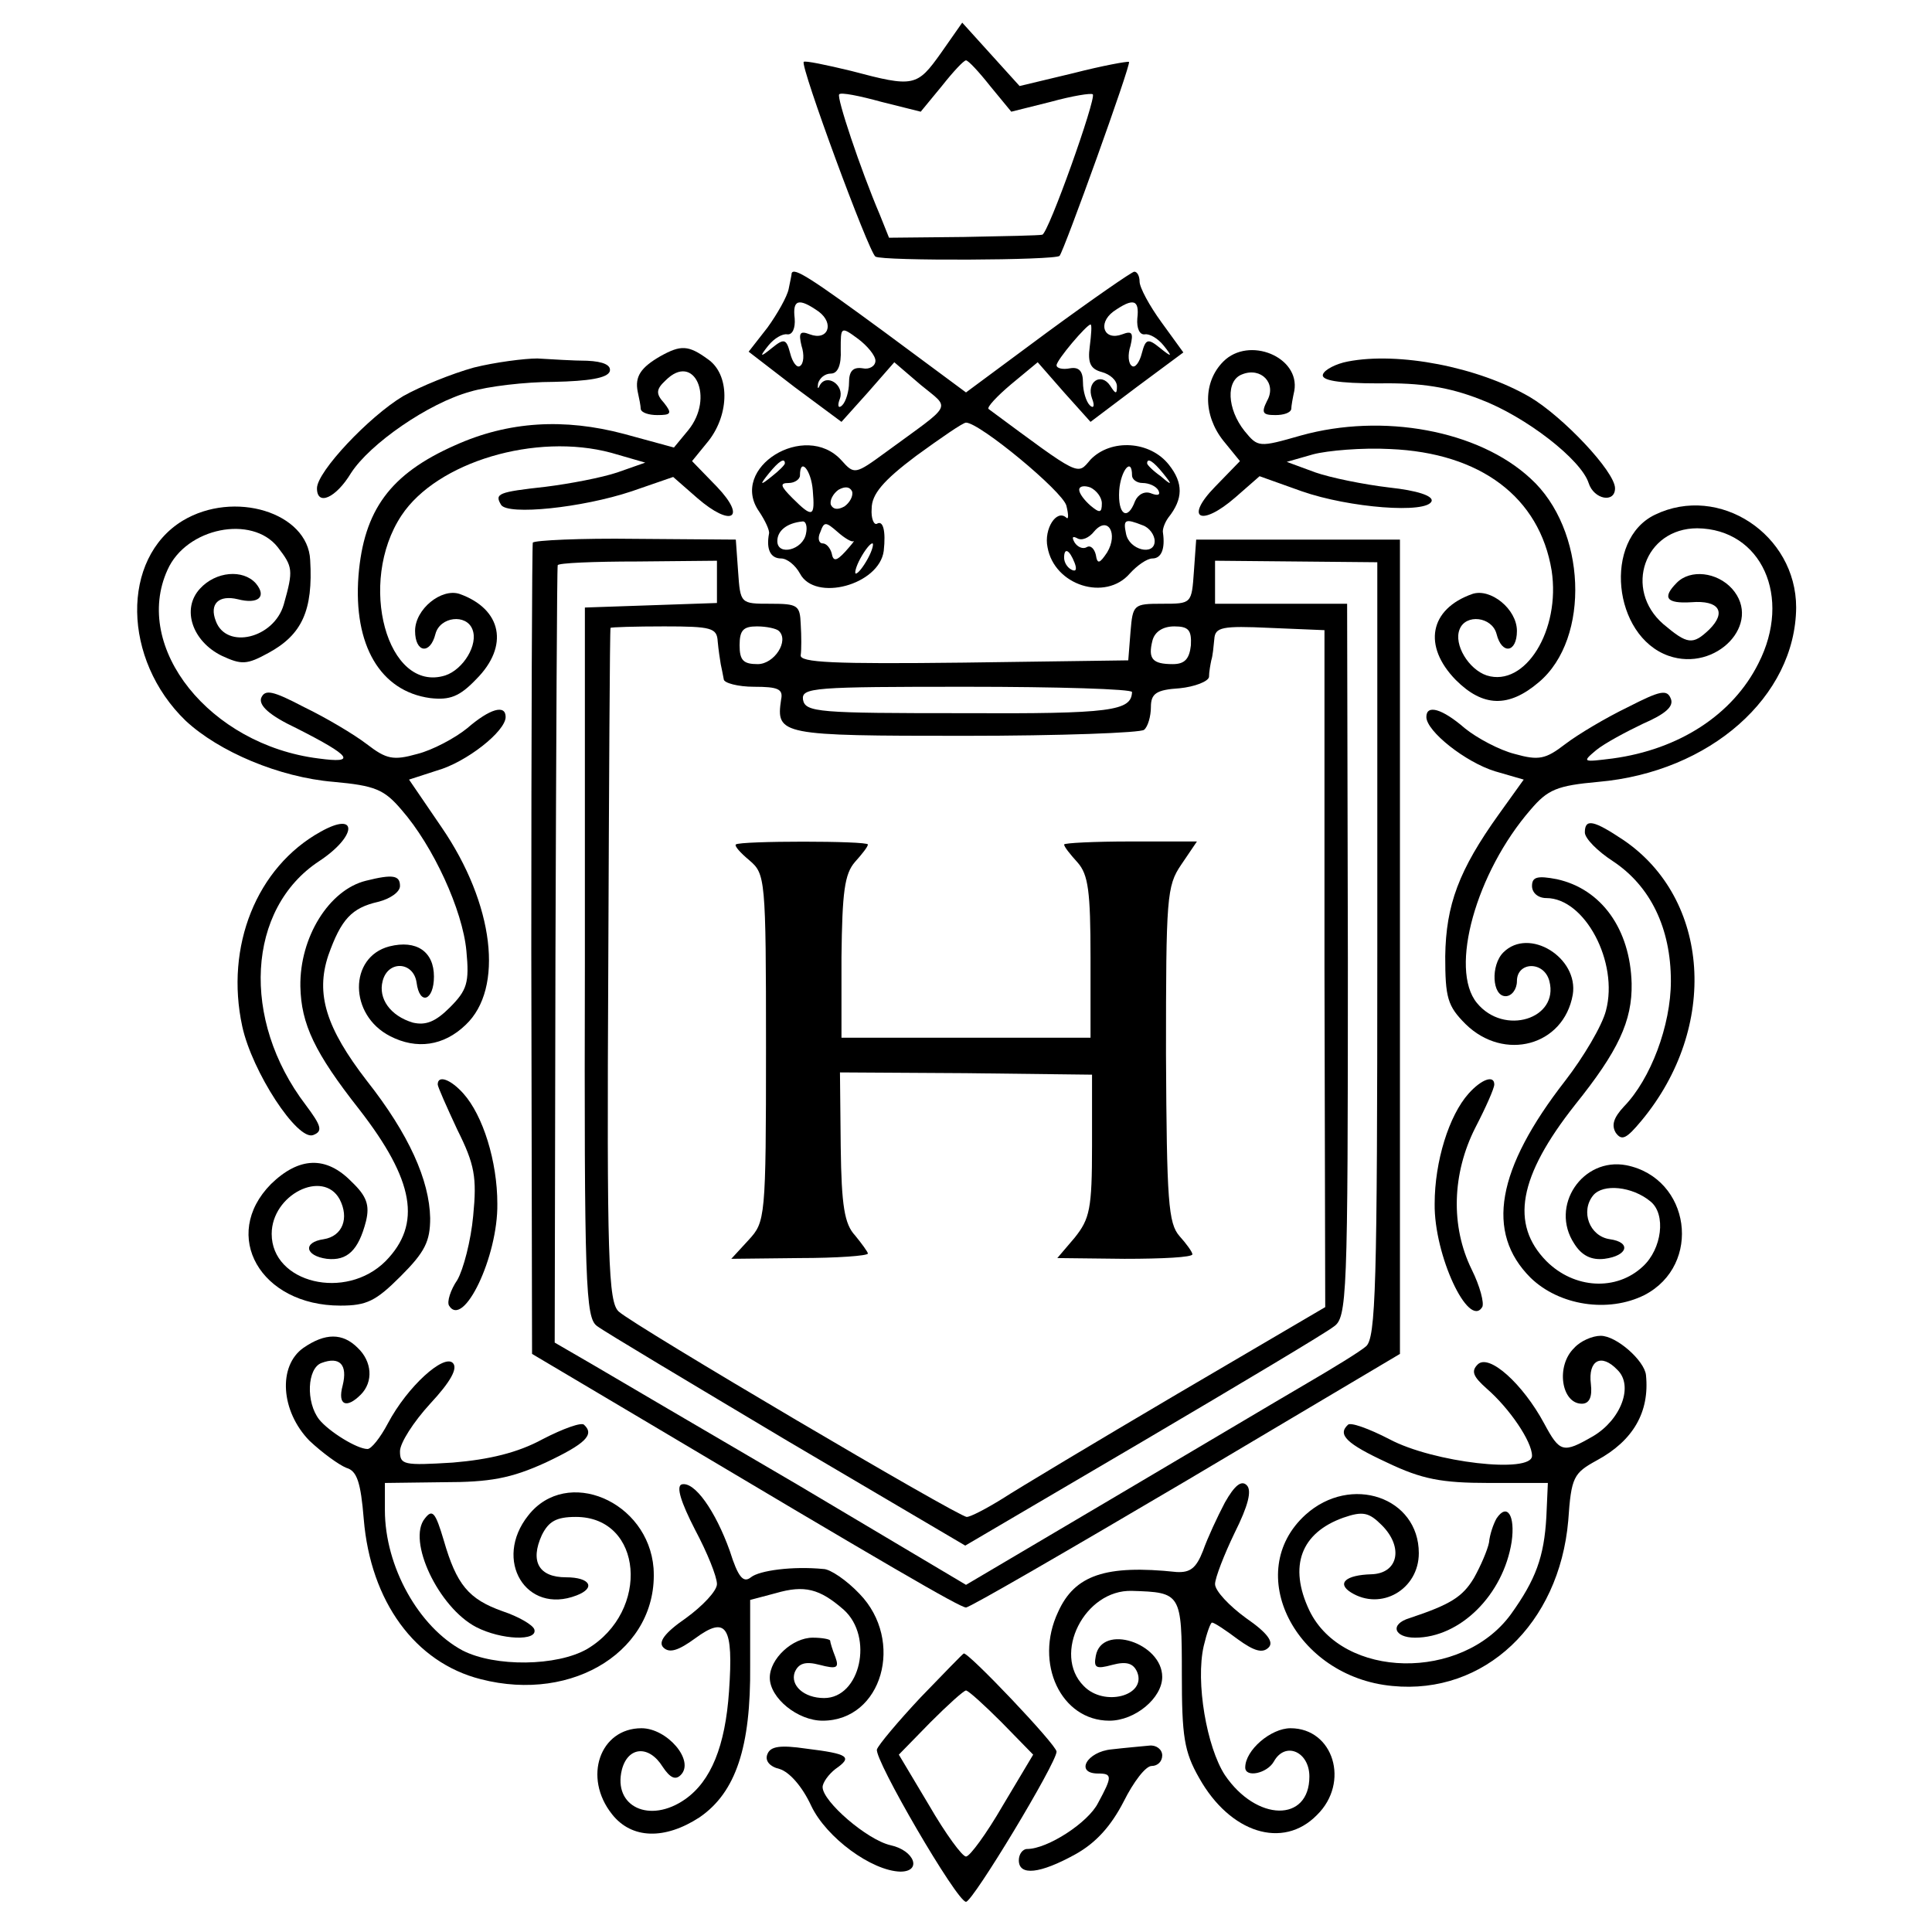 <?xml version="1.0" standalone="no"?>
<!DOCTYPE svg PUBLIC "-//W3C//DTD SVG 20010904//EN"
 "http://www.w3.org/TR/2001/REC-SVG-20010904/DTD/svg10.dtd">
<svg version="1.0" xmlns="http://www.w3.org/2000/svg"
 width="256pt" height="256pt" viewBox="0 0 256 256"
 preserveAspectRatio="xMidYMid meet">
<g transform="translate(0,256) scale(0.1,-0.1)"
fill="#000000" stroke="none">
<path d="M1247 2490 c-32 -45 -36 -46 -119 -24 -33 8 -62 14 -63 12 -5 -5 86
-252 95 -258 9 -6 239 -5 244 1 6 7 95 254 92 257 -2 1 -35 -5 -74 -15 l-71
-17 -38 42 -38 42 -28 -40z m65 -44 l28 -34 52 13 c29 8 54 12 56 10 5 -5 -59
-185 -67 -186 -3 -1 -50 -2 -104 -3 l-99 -1 -12 30 c-26 61 -58 157 -54 160 2
3 27 -2 56 -10 l52 -13 28 34 c15 19 29 34 32 34 3 0 17 -15 32 -34z"/>
<path d="M1049 2198 c0 -2 -2 -11 -4 -21 -2 -10 -15 -33 -28 -51 l-25 -32 61
-47 62 -46 35 39 35 40 35 -30 c40 -33 44 -23 -46 -89 -41 -30 -42 -30 -59
-11 -48 53 -150 -10 -109 -68 8 -12 14 -25 13 -29 -4 -21 2 -33 16 -33 8 0 19
-9 25 -20 20 -38 105 -15 111 30 3 27 -1 41 -9 36 -4 -2 -8 7 -7 20 0 19 15
37 59 70 33 24 62 44 66 44 18 0 128 -91 133 -110 3 -12 3 -19 0 -16 -13 12
-30 -15 -25 -39 9 -51 77 -72 109 -35 10 11 23 20 30 20 12 0 17 13 14 34 -1
4 2 13 7 20 20 25 20 46 1 70 -25 32 -77 35 -104 7 -18 -21 -12 -24 -135 67
-3 2 11 17 30 33 l35 29 35 -40 35 -39 61 46 62 46 -29 40 c-16 22 -29 46 -29
54 0 7 -3 13 -7 13 -3 0 -55 -36 -115 -80 l-108 -80 -108 80 c-98 72 -120 86
-123 78z m36 -51 c21 -16 12 -39 -12 -30 -13 5 -15 2 -11 -15 4 -12 3 -24 -2
-27 -4 -3 -10 5 -13 17 -5 19 -8 20 -24 7 -16 -13 -17 -12 -5 3 8 10 19 16 25
15 7 -1 11 8 10 21 -3 25 5 28 32 9z m422 -9 c-1 -13 3 -22 10 -21 6 1 17 -5
25 -15 12 -15 11 -16 -5 -3 -16 13 -19 12 -24 -7 -3 -12 -9 -20 -13 -17 -5 3
-6 15 -2 27 4 17 2 20 -11 15 -24 -9 -33 14 -12 30 27 19 35 16 32 -9z m-347
-56 c0 -7 -8 -12 -17 -10 -13 2 -18 -4 -18 -19 0 -11 -4 -25 -9 -30 -5 -5 -7
-1 -3 9 6 18 -18 34 -27 17 -2 -5 -3 -4 -2 3 2 7 9 13 17 13 9 0 14 11 13 32
0 30 0 31 23 14 12 -9 23 -22 23 -29z m284 19 c-3 -22 1 -30 16 -34 11 -3 20
-11 20 -19 0 -11 -2 -10 -9 1 -12 18 -32 5 -24 -17 4 -10 2 -14 -3 -9 -5 5 -9
19 -9 30 0 15 -5 21 -17 19 -10 -2 -18 0 -18 4 0 7 40 54 45 54 2 0 1 -13 -1
-29z m-404 -155 c0 -2 -8 -10 -17 -17 -16 -13 -17 -12 -4 4 13 16 21 21 21 13z
m501 -13 c13 -16 12 -17 -3 -4 -10 7 -18 15 -18 17 0 8 8 3 21 -13z m-464 -23
c3 -35 0 -37 -27 -10 -16 16 -17 20 -5 20 8 0 15 5 15 10 0 25 15 7 17 -20z
m423 20 c0 -5 6 -10 14 -10 8 0 18 -4 21 -10 3 -6 -1 -7 -9 -4 -9 4 -18 -1
-22 -10 -10 -27 -23 -18 -21 14 2 27 17 45 17 20z m-381 -41 c-9 -5 -15 -4
-18 2 -2 6 3 15 10 20 9 5 15 4 18 -2 2 -6 -3 -15 -10 -20z m341 4 c0 -13 -3
-13 -15 -3 -8 7 -15 16 -15 21 0 5 7 6 15 3 8 -4 15 -13 15 -21z m-392 -40
c-4 -22 -38 -30 -38 -10 0 14 13 24 33 26 5 1 7 -7 5 -16z m63 -10 c2 1 -3 -5
-11 -14 -12 -13 -16 -13 -18 -2 -2 7 -7 13 -12 13 -5 0 -7 7 -3 15 5 14 7 14
23 0 9 -8 19 -14 21 -12z m336 -15 c-10 -15 -13 -16 -15 -3 -2 8 -7 13 -12 10
-5 -3 -12 0 -16 6 -4 7 -3 9 3 6 6 -4 16 0 23 9 18 21 32 -3 17 -28z m47 36
c9 -3 16 -13 16 -21 0 -20 -34 -12 -38 10 -4 19 -1 20 22 11z m-364 -44 c-6
-11 -13 -20 -16 -20 -2 0 0 9 6 20 6 11 13 20 16 20 2 0 0 -9 -6 -20z m274 -6
c3 -8 2 -12 -4 -9 -6 3 -10 10 -10 16 0 14 7 11 14 -7z"/>
<path d="M875 2088 c-26 -15 -34 -27 -30 -47 2 -9 4 -19 4 -23 1 -5 11 -8 22
-8 18 0 20 2 9 16 -11 12 -11 18 2 30 38 38 65 -23 30 -66 l-19 -23 -66 18
c-79 21 -153 17 -224 -15 -86 -38 -121 -86 -128 -173 -7 -92 29 -153 95 -162
26 -3 39 2 61 25 44 44 34 93 -22 113 -24 8 -59 -20 -59 -49 0 -29 20 -32 27
-4 6 23 41 27 49 6 8 -20 -12 -53 -36 -61 -77 -24 -117 123 -58 212 47 71 178
110 278 83 l45 -13 -37 -13 c-21 -7 -63 -15 -95 -19 -63 -7 -68 -9 -59 -24 9
-14 107 -4 173 18 l55 19 32 -28 c45 -39 66 -27 26 15 l-33 34 22 27 c28 36
28 88 -1 108 -26 19 -36 19 -63 4z"/>
<path d="M1621 2081 c-27 -27 -27 -71 0 -105 l22 -27 -33 -34 c-41 -42 -19
-54 27 -14 l32 28 56 -20 c63 -22 166 -30 172 -13 2 7 -19 14 -56 18 -34 4
-78 13 -98 20 l-38 14 35 10 c19 5 65 9 102 7 120 -5 198 -64 214 -161 12 -79
-35 -155 -86 -139 -24 8 -44 41 -36 61 8 21 43 17 49 -6 7 -28 27 -25 27 4 0
29 -35 57 -59 49 -57 -20 -66 -69 -22 -114 36 -36 70 -37 110 -3 69 58 63 203
-11 270 -69 64 -196 87 -304 57 -56 -16 -57 -16 -75 6 -23 29 -25 67 -3 75 25
10 46 -12 33 -35 -8 -16 -6 -19 11 -19 11 0 20 3 21 8 0 4 2 15 4 24 8 45 -60
73 -94 39z"/>
<path d="M628 2073 c-29 -8 -71 -25 -94 -38 -45 -27 -114 -100 -114 -122 0
-24 25 -13 45 20 25 39 103 93 158 108 23 7 73 13 111 13 46 1 71 5 74 14 2 8
-8 13 -30 14 -18 0 -48 2 -66 3 -17 0 -56 -5 -84 -12z"/>
<path d="M1786 2081 c-16 -3 -31 -11 -33 -17 -3 -8 20 -12 74 -12 56 1 93 -5
134 -21 61 -23 134 -80 144 -111 7 -22 35 -27 35 -7 0 22 -69 95 -113 121 -69
40 -174 60 -241 47z"/>
<path d="M242 1870 c-82 -50 -80 -184 4 -265 44 -41 124 -75 196 -81 55 -5 67
-10 90 -37 42 -48 81 -133 86 -187 4 -42 1 -52 -22 -75 -19 -19 -32 -24 -49
-20 -30 9 -46 32 -40 55 7 28 41 26 45 -2 4 -31 23 -24 23 8 0 33 -23 49 -59
40 -54 -14 -54 -91 1 -119 35 -18 71 -13 100 15 51 48 38 160 -32 262 l-43 63
37 12 c39 11 91 52 91 71 0 17 -21 11 -51 -15 -16 -13 -46 -29 -66 -34 -32 -9
-41 -7 -67 13 -17 13 -54 35 -83 49 -42 22 -52 24 -57 12 -3 -10 11 -23 47
-40 73 -37 80 -47 29 -40 -144 18 -247 147 -200 250 25 56 112 73 146 30 20
-26 21 -30 8 -76 -13 -45 -76 -60 -90 -22 -9 23 4 35 29 29 27 -7 39 3 24 21
-17 19 -53 16 -74 -7 -25 -27 -10 -70 29 -89 26 -12 33 -12 62 4 44 24 59 56
55 123 -3 63 -101 93 -169 52z"/>
<path d="M2193 1878 c-69 -33 -56 -161 18 -187 63 -22 125 43 84 89 -20 22
-55 26 -73 8 -20 -20 -14 -28 19 -26 37 3 47 -13 24 -36 -22 -21 -29 -20 -61
7 -53 46 -25 127 45 127 85 -1 126 -91 81 -179 -34 -68 -105 -114 -193 -126
-40 -5 -41 -5 -22 11 11 9 39 24 62 35 30 13 41 23 37 33 -5 13 -14 11 -57
-11 -29 -14 -66 -36 -83 -49 -26 -20 -35 -22 -67 -13 -20 5 -50 21 -66 34 -30
26 -51 32 -51 15 0 -19 52 -60 91 -72 l38 -11 -33 -46 c-53 -74 -70 -120 -71
-188 0 -55 3 -66 27 -90 51 -50 130 -29 142 39 8 49 -58 90 -92 56 -17 -17
-15 -58 3 -58 8 0 15 9 15 20 0 26 36 27 43 0 13 -50 -60 -73 -96 -29 -37 45
-1 173 71 256 23 27 35 32 90 37 148 13 261 113 262 231 0 97 -102 164 -187
123z"/>
<path d="M706 1841 c-1 -3 -2 -247 -2 -540 l1 -535 145 -86 c326 -194 422
-250 430 -250 5 0 136 76 292 168 l283 168 0 539 0 540 -135 0 -135 0 -3 -42
c-3 -43 -3 -43 -42 -43 -38 0 -39 -1 -42 -37 l-3 -38 -218 -3 c-172 -2 -218 0
-216 10 1 7 1 25 0 41 -1 25 -4 27 -40 27 -40 0 -40 0 -43 43 l-3 42 -133 1
c-73 1 -134 -2 -136 -5z m244 -52 l0 -28 -87 -3 -88 -3 0 -470 c-1 -429 1
-471 16 -482 9 -7 123 -75 252 -152 l236 -139 235 138 c129 76 243 144 253
152 18 12 19 37 19 486 l-1 472 -87 0 -88 0 0 29 0 28 108 -1 107 -1 0 -513
c0 -447 -2 -515 -15 -526 -8 -7 -44 -29 -80 -50 -36 -21 -152 -90 -257 -152
l-193 -114 -222 132 c-123 72 -246 144 -273 160 l-50 29 1 512 c1 282 2 514 3
518 0 3 48 5 106 5 l105 1 0 -28z m1 -79 c1 -11 3 -24 4 -30 1 -5 3 -14 4 -20
0 -5 19 -10 40 -10 32 0 39 -3 36 -17 -7 -47 -1 -48 243 -48 127 0 234 4 238
8 5 4 9 18 9 30 0 18 7 23 38 25 20 2 38 9 39 15 0 7 2 17 3 22 2 6 3 18 4 28
1 16 10 18 74 15 l72 -3 0 -448 1 -449 -196 -115 c-107 -63 -212 -126 -232
-139 -21 -13 -42 -24 -47 -24 -11 0 -440 253 -461 272 -14 12 -16 70 -14 458
1 245 2 446 3 448 0 1 33 2 71 2 63 0 70 -2 71 -20z m81 14 c14 -13 -6 -44
-28 -44 -19 0 -24 5 -24 25 0 20 5 25 23 25 13 0 26 -3 29 -6z m546 -19 c-2
-18 -8 -25 -24 -25 -27 0 -33 7 -27 31 3 12 14 19 29 19 19 0 23 -5 22 -25z
m-78 -62 c-1 -25 -27 -29 -224 -28 -191 0 -209 1 -212 18 -2 16 14 17 217 17
120 0 219 -3 219 -7z"/>
<path d="M975 1441 c-2 -2 6 -11 18 -21 21 -18 22 -23 22 -248 0 -227 -1 -231
-23 -255 l-23 -25 90 1 c50 0 91 3 91 6 0 2 -8 13 -17 24 -14 15 -18 39 -19
117 l-1 99 167 -1 167 -2 0 -94 c0 -84 -3 -97 -23 -122 l-23 -27 89 -1 c50 0
90 2 90 6 0 3 -8 14 -17 24 -15 17 -17 46 -18 241 0 208 1 223 20 251 l21 31
-88 0 c-48 0 -88 -2 -88 -4 0 -3 8 -13 18 -24 14 -16 17 -38 17 -126 l0 -106
-165 0 -165 0 0 107 c1 86 4 110 18 126 9 10 17 20 17 23 0 5 -170 5 -175 0z"/>
<path d="M425 1458 c-85 -47 -127 -152 -104 -258 13 -60 73 -152 94 -144 13 5
11 12 -10 40 -86 113 -78 260 18 323 50 33 52 67 2 39z"/>
<path d="M2100 1457 c0 -8 17 -25 37 -38 50 -33 77 -89 77 -159 0 -59 -27
-130 -62 -166 -14 -15 -17 -25 -11 -35 8 -11 14 -8 34 16 103 124 91 294 -24
372 -39 26 -51 29 -51 10z"/>
<path d="M485 1393 c-49 -12 -88 -75 -87 -140 1 -50 19 -88 78 -163 73 -94 83
-152 35 -201 -53 -53 -151 -29 -151 36 0 52 68 86 90 46 13 -25 4 -49 -21 -53
-28 -4 -25 -22 4 -26 27 -3 42 11 52 50 5 21 1 33 -19 52 -34 35 -70 33 -107
-3 -67 -68 -14 -161 92 -161 35 0 47 6 80 39 32 32 39 46 39 77 -1 50 -28 111
-84 182 -54 70 -68 115 -51 166 17 48 31 63 66 71 16 4 29 13 29 21 0 14 -9
16 -45 7z"/>
<path d="M2030 1386 c0 -9 8 -16 19 -16 51 0 96 -85 79 -149 -5 -20 -30 -62
-54 -93 -91 -117 -106 -201 -46 -261 38 -37 103 -47 151 -23 77 40 61 155 -24
172 -58 11 -102 -54 -69 -104 10 -16 23 -22 40 -20 31 4 36 22 7 26 -27 4 -39
37 -22 58 13 16 52 12 76 -8 21 -17 15 -63 -10 -86 -35 -33 -91 -30 -128 7
-48 49 -37 112 38 207 57 71 76 111 75 161 -2 72 -40 125 -99 138 -26 5 -33 3
-33 -9z"/>
<path d="M580 1123 c0 -3 12 -30 26 -60 23 -46 26 -63 21 -114 -3 -33 -13 -71
-21 -85 -9 -13 -14 -29 -11 -34 19 -31 65 65 64 135 0 56 -19 117 -45 146 -17
19 -34 25 -34 12z"/>
<path d="M1946 1111 c-26 -29 -45 -90 -45 -146 -1 -68 45 -166 63 -137 3 5 -3
28 -14 50 -28 57 -26 127 5 188 14 27 25 52 25 57 0 13 -17 7 -34 -12z"/>
<path d="M402 774 c-34 -24 -30 -84 8 -123 17 -16 39 -32 49 -36 14 -4 19 -19
23 -68 9 -109 68 -190 155 -212 124 -32 236 40 229 147 -7 89 -115 135 -166
70 -47 -59 -3 -132 64 -106 26 10 18 24 -14 24 -36 0 -48 21 -32 56 9 18 19
24 45 24 89 0 99 -125 15 -175 -40 -23 -122 -24 -165 -2 -58 31 -103 111 -103
186 l0 36 78 1 c61 0 89 5 135 26 53 25 65 37 51 50 -3 4 -28 -5 -55 -19 -33
-18 -71 -27 -119 -31 -65 -4 -70 -3 -70 15 0 11 18 39 40 63 27 29 37 47 30
54 -12 12 -60 -31 -86 -80 -10 -19 -22 -34 -27 -34 -14 0 -51 23 -64 39 -18
23 -16 68 3 75 24 9 35 -2 28 -30 -7 -26 5 -31 24 -12 17 17 15 44 -4 62 -20
20 -43 20 -72 0z"/>
<path d="M2086 774 c-25 -24 -17 -74 10 -74 10 0 14 9 12 26 -4 32 14 41 35
19 22 -21 5 -66 -32 -88 -40 -23 -44 -22 -65 17 -28 52 -73 93 -88 78 -9 -9
-6 -16 12 -32 30 -26 60 -70 60 -89 0 -24 -131 -9 -189 22 -27 14 -52 23 -55
19 -14 -13 -2 -25 52 -50 46 -22 72 -27 135 -27 l78 0 -2 -45 c-3 -53 -14 -83
-47 -129 -65 -89 -223 -86 -267 5 -28 59 -11 103 45 123 26 9 34 7 51 -10 29
-29 22 -64 -14 -65 -34 -1 -46 -12 -27 -24 40 -25 90 4 90 52 0 74 -90 105
-150 51 -84 -76 -14 -215 115 -227 122 -12 221 82 233 219 4 58 7 63 38 80 48
26 70 64 65 113 -2 19 -39 52 -60 52 -11 0 -27 -7 -35 -16z"/>
<path d="M903 593 c-7 -3 -1 -23 18 -60 16 -30 29 -62 29 -72 0 -9 -19 -29
-41 -45 -29 -20 -37 -32 -30 -39 8 -8 20 -4 42 12 42 31 51 16 45 -70 -5 -73
-24 -119 -58 -143 -47 -33 -96 -10 -84 39 8 31 36 33 54 4 10 -15 17 -18 24
-11 19 19 -18 62 -52 62 -55 0 -78 -65 -39 -114 26 -33 70 -34 116 -4 48 33
68 93 67 201 l0 87 34 9 c38 11 58 6 90 -22 40 -36 22 -117 -26 -117 -27 0
-45 17 -39 34 5 12 14 15 33 10 23 -6 26 -4 21 10 -4 10 -7 20 -7 22 0 2 -11
4 -23 4 -27 0 -57 -28 -57 -53 0 -27 37 -57 70 -57 79 0 109 106 49 168 -17
18 -39 33 -48 33 -41 4 -85 -2 -96 -11 -10 -8 -17 0 -28 35 -19 53 -47 93 -64
88z"/>
<path d="M1623 569 c-10 -19 -23 -47 -29 -64 -9 -23 -17 -29 -35 -28 -94 10
-135 -4 -157 -53 -32 -68 4 -144 68 -144 34 0 70 30 70 58 0 45 -80 71 -88 28
-3 -16 0 -18 22 -12 19 5 28 2 33 -10 12 -31 -44 -46 -71 -18 -42 42 1 128 64
126 65 -2 66 -3 66 -110 0 -83 3 -103 23 -138 41 -73 111 -95 156 -49 44 43
22 115 -35 115 -26 0 -60 -29 -60 -52 0 -14 29 -8 38 8 15 27 47 13 47 -20 0
-61 -70 -60 -112 2 -24 37 -39 123 -28 171 4 17 9 31 11 31 3 0 18 -10 34 -22
22 -16 33 -19 41 -11 7 7 -1 19 -30 39 -22 16 -41 36 -41 45 0 8 12 39 26 68
18 36 23 56 16 63 -7 7 -16 0 -29 -23z"/>
<path d="M563 548 c-24 -29 18 -118 68 -144 33 -17 82 -19 77 -3 -2 6 -21 17
-42 24 -45 16 -61 35 -78 94 -11 37 -15 42 -25 29z"/>
<path d="M1983 548 c-4 -7 -9 -21 -10 -32 -2 -10 -11 -31 -20 -47 -15 -25 -31
-35 -85 -53 -27 -8 -21 -26 7 -26 60 0 117 57 128 127 5 35 -6 52 -20 31z"/>
<path d="M1220 311 c-30 -32 -56 -63 -58 -69 -4 -13 106 -202 118 -202 9 0
120 184 120 199 0 9 -118 133 -123 130 -1 0 -27 -27 -57 -58z m107 -33 l42
-43 -40 -67 c-22 -38 -44 -68 -49 -68 -5 0 -27 30 -49 68 l-40 67 42 43 c23
23 44 42 47 42 3 0 24 -19 47 -42z"/>
<path d="M1017 236 c-4 -9 3 -17 16 -20 13 -4 30 -23 42 -49 20 -42 80 -86
118 -87 29 0 19 28 -13 35 -31 7 -90 58 -90 77 0 6 8 17 17 24 23 16 18 20
-39 27 -34 5 -47 3 -51 -7z"/>
<path d="M1473 242 c-33 -3 -49 -32 -18 -32 19 0 19 -4 0 -39 -13 -26 -67 -61
-94 -61 -6 0 -11 -7 -11 -15 0 -21 28 -18 75 8 27 15 47 37 64 70 13 26 29 47
37 47 8 0 14 6 14 14 0 8 -8 14 -17 13 -10 -1 -33 -3 -50 -5z"/>
</g>
</svg>
